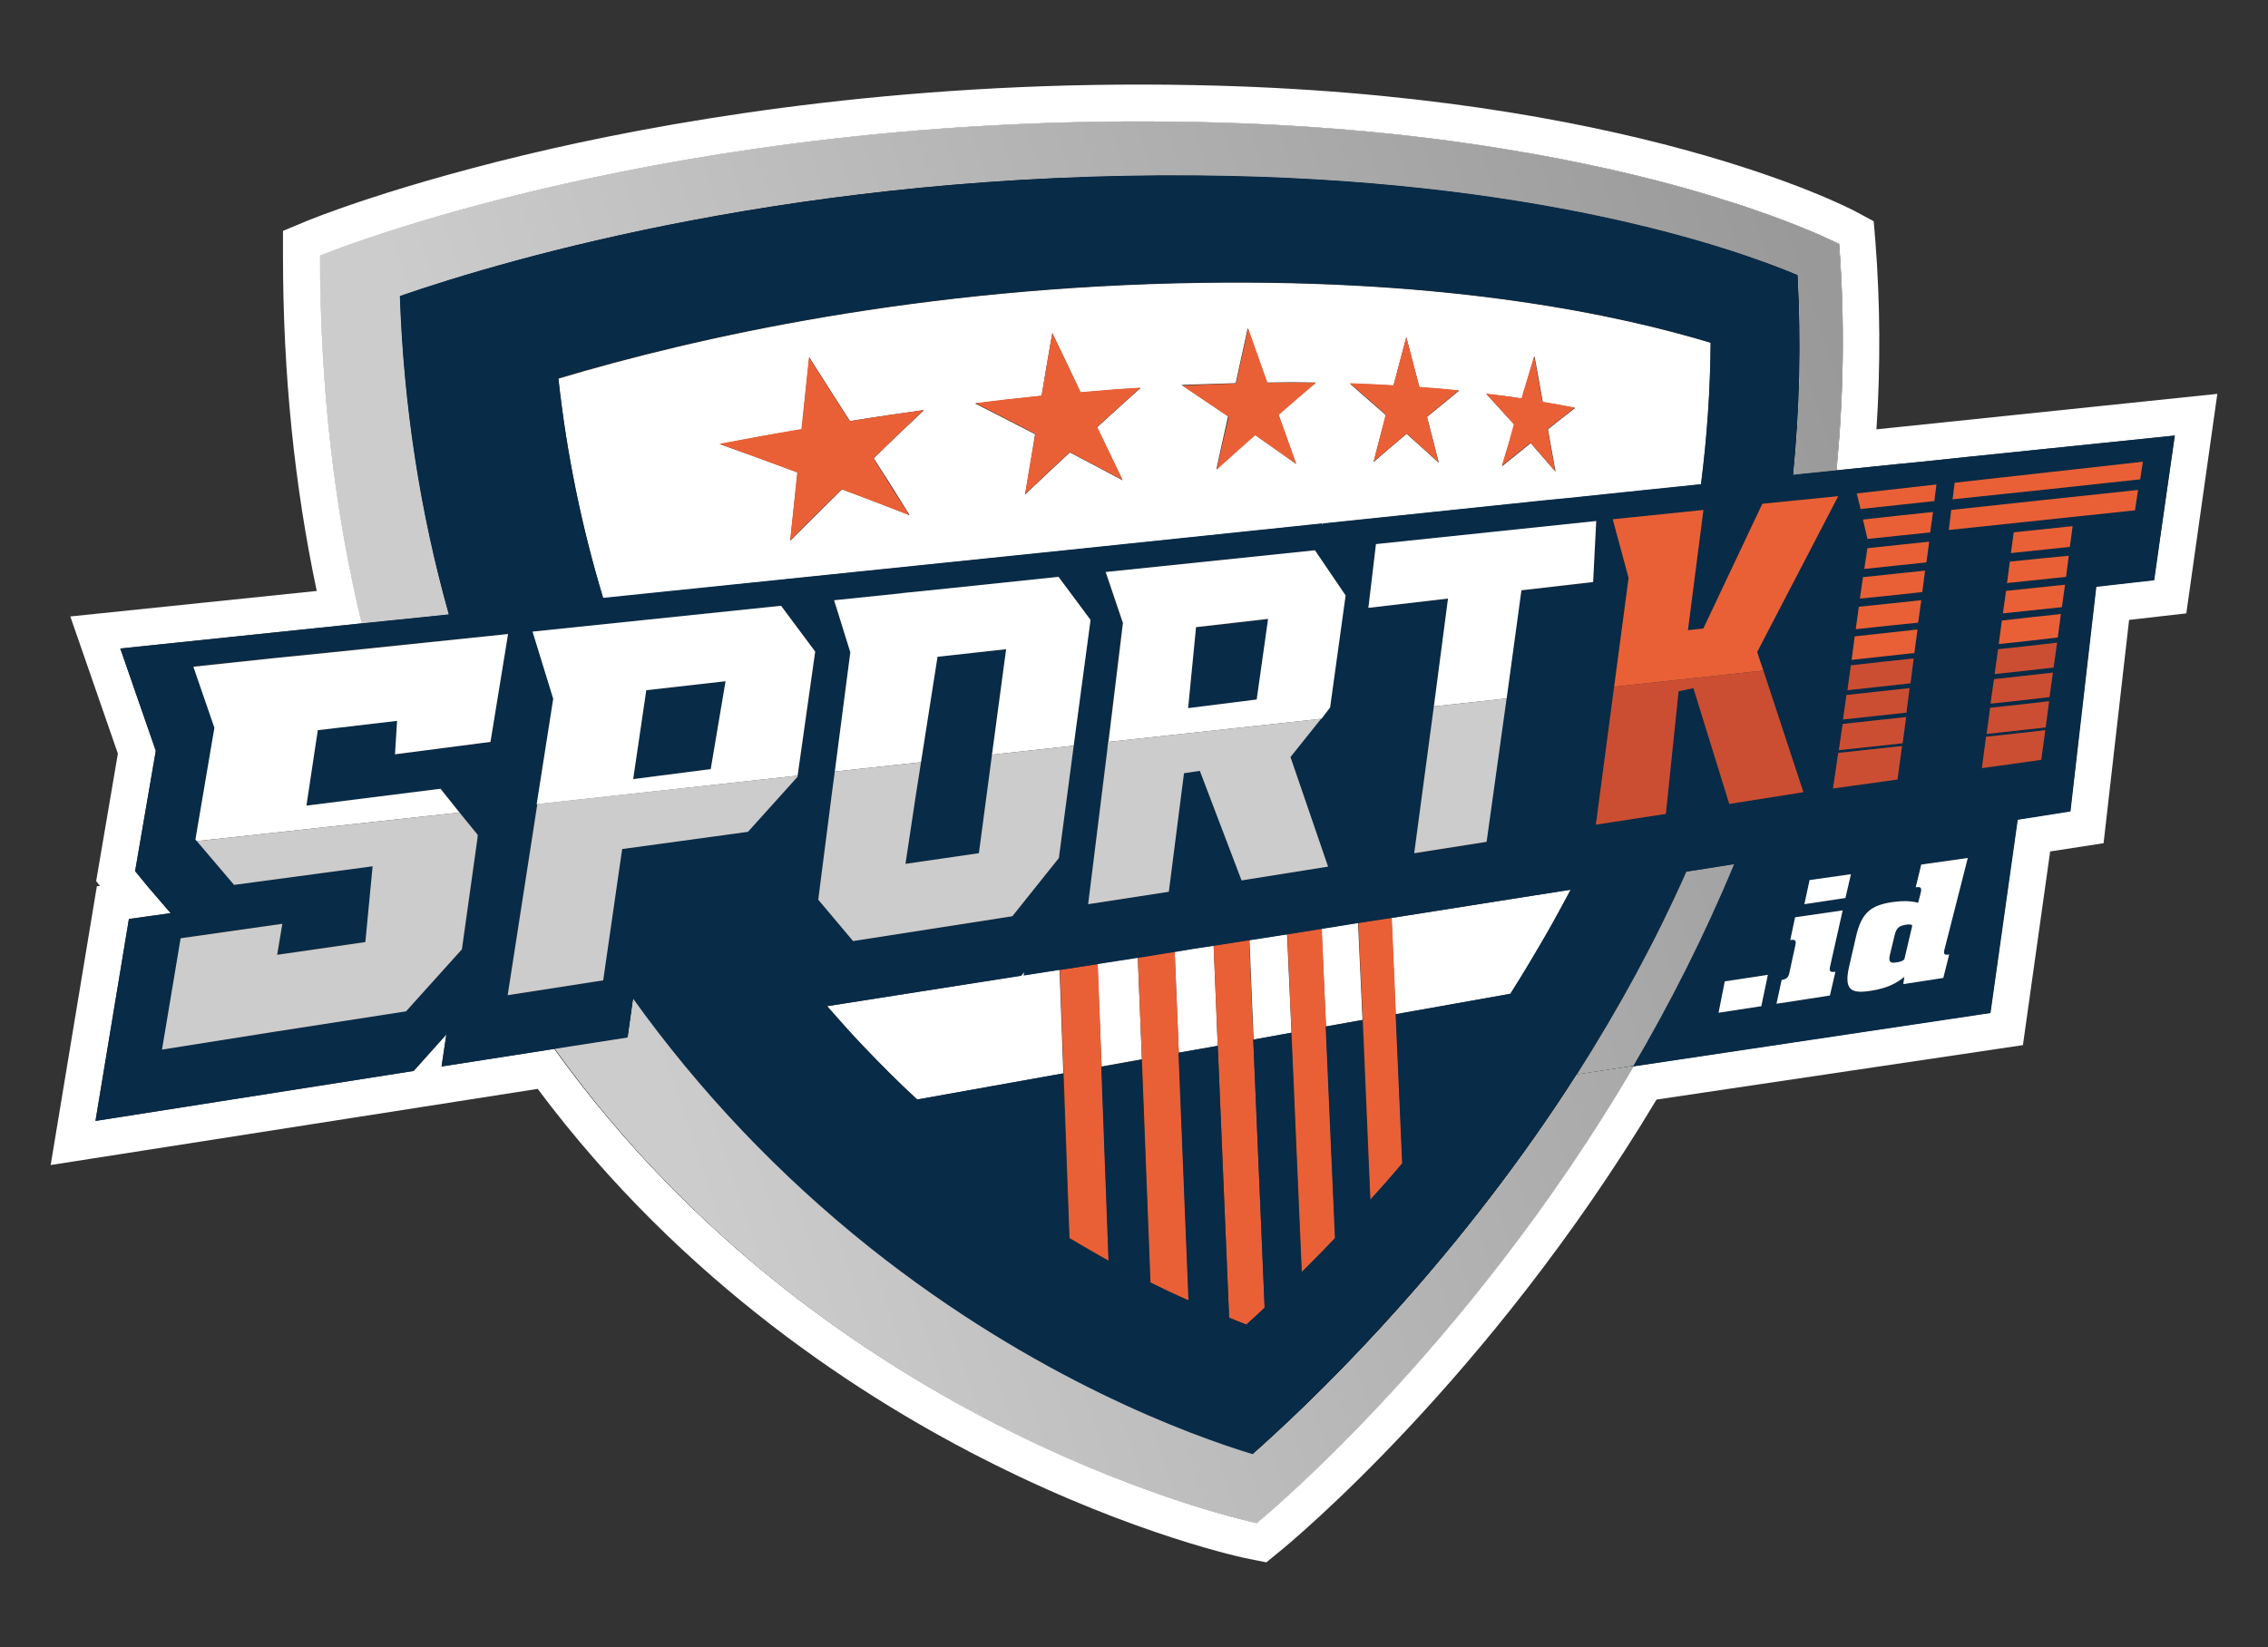 <?xml version="1.0" encoding="utf-8"?>
<!-- Generator: Adobe Illustrator 23.0.3, SVG Export Plug-In . SVG Version: 6.00 Build 0)  -->
<svg version="1.1" id="Layer_1" xmlns="http://www.w3.org/2000/svg" xmlns:xlink="http://www.w3.org/1999/xlink" x="0px" y="0px"
	 viewBox="0 0 658 478" style="enable-background:new 0 0 658 478;" xml:space="preserve">
<rect x="0" y="0" width="658" height="478" fill="#333333" stroke="none"/>
<style type="text/css">
	.st0{fill:#FFFFFF;}
	.st1{fill:#082B47;}
	.st2{fill:url(#SVGID_1_);}
	.st3{fill:url(#SVGID_2_);}
	.st4{fill:url(#SVGID_3_);}
	.st5{fill:#EA6036;}
	.st6{fill:#CCCCCC;}
	.st7{fill:#CC4E32;}
	.st8{fill:url(#SVGID_4_);}
	.st9{fill:url(#XMLID_17_);}
</style>
<g>
	<path class="st0" d="M544.4,124.6c1.2-18.2,1.1-36.5-0.3-54.5l-0.5-5.9l-5.2-2.8c-2.6-1.4-66.2-34.3-192-36.7
		c-80-1.6-145.6,9.2-186.6,18.5c-44.7,10.2-70.1,20.6-71.2,21.1L82.1,67l0,7.2c0,34.1,3.3,66.7,9.8,97.3l-71.5,7.4l13.8,39.8
		l-6.3,37l1.1,1.4l-0.9,0.1l-13.4,80.9L156,316c42.2,56.5,94.8,90.2,132.1,108.8c41.6,20.8,73,27.4,74.3,27.6l5,1l3.9-3.2
		c2.5-2,60.6-49.8,109.3-131.1l106.3-15.8l7.9-56.2l15.5-2.4l7.4-64.8l16.6-1.9l9-63.7L544.4,124.6z M624.9,168.3l-16.8,1.9
		l-7.5,65.2l-15.3,2.4l-7.9,56.1L474,309.4C425.2,392.6,364.6,442,364.6,442s-123.3-25.5-203.8-137.6l-32.7,5.1l1.4-9.3l-9.5,10.6
		l-92.3,14.5l9.7-58.6l12.1-1.7l-6.7-7.8l-3.6-4.4l6-34.9l-10.3-29.7l70.1-7.3c-7.7-31.7-12.1-67.2-12.1-106.7
		c0,0,100.8-41.8,253.5-38.8c37,0.7,68.6,4.1,94.6,8.6c1.4,0.2,2.7,0.5,4.1,0.7c10.7,1.9,20.5,4,29.2,6.1c4.4,1.1,8.5,2.1,12.4,3.2
		c2,0.5,3.8,1.1,5.7,1.6c0.9,0.3,1.8,0.5,2.7,0.8c1.8,0.5,3.5,1.1,5.1,1.6c1.6,0.5,3.2,1,4.8,1.5c1.5,0.5,3,1,4.4,1.5s2.7,1,4,1.4
		c13.4,4.9,20.2,8.4,20.2,8.4c1.7,22.7,1.3,44.6-0.8,65.7l18.6-1.9l5.2-0.5l15.2-1.6l59.2-6.1L624.9,168.3z"/>
	<path class="st1" d="M552.7,268.5c-1.7,0.2-2.5,0.8-3,2.9l-1.4,5.8c-0.5,2.1,0.2,2.4,1.8,2.2c1.1-0.2,1.9-0.4,2.4-0.9l2.4-9.7
		C554.5,268.3,553.8,268.3,552.7,268.5z"/>
	<path class="st0" d="M457.5,311.8c-1.8,2.9-3.7,5.8-5.6,8.6c-34.4,51.4-72.3,87.3-88.3,101.5c-17.5-5.3-63-21.6-111.1-60
		c-26.2-20.9-49.3-45.2-68.7-72.3l-1.6,11.4l-21.2,3.3C241.3,416.5,364.6,442,364.6,442s60.6-49.3,109.4-132.6L457.5,311.8z"/>
	<linearGradient id="SVGID_1_" gradientUnits="userSpaceOnUse" x1="215.165" y1="385.466" x2="587.293" y2="261.423">
		<stop  offset="0" style="stop-color:#CCCCCC"/>
		<stop  offset="1" style="stop-color:#999999"/>
	</linearGradient>
	<path class="st2" d="M457.5,311.8c-1.8,2.9-3.7,5.8-5.6,8.6c-34.4,51.4-72.3,87.3-88.3,101.5c-17.5-5.3-63-21.6-111.1-60
		c-26.2-20.9-49.3-45.2-68.7-72.3l-1.6,11.4l-21.2,3.3C241.3,416.5,364.6,442,364.6,442s60.6-49.3,109.4-132.6L457.5,311.8z"/>
	<path class="st0" d="M130.2,178.3c-8.3-29.5-13.1-60.5-14.2-92.4c31.8-11,117-36,231-35c98.1,0.8,155.8,21.1,174.6,28.9
		c1,19.5,0.6,38.9-1.3,58l2.6-0.3l9.8-1c2.1-21.1,2.6-43,0.8-65.7c0,0-6.7-3.6-20.2-8.4c-1.3-0.5-2.6-0.9-4-1.4s-2.9-1-4.4-1.5
		c-1.5-0.5-3.1-1-4.8-1.5c-1.6-0.5-3.4-1-5.1-1.6c-0.9-0.3-1.8-0.5-2.7-0.8c-1.8-0.5-3.7-1.1-5.7-1.6c-3.9-1.1-8-2.1-12.4-3.2
		c-8.8-2.1-18.5-4.2-29.2-6.1c-1.3-0.2-2.7-0.5-4.1-0.7c-26-4.5-57.6-7.9-94.6-8.6c-152.7-3-253.5,38.8-253.5,38.8
		c0.1,39.6,4.5,75,12.1,106.7L130.2,178.3z"/>
	<linearGradient id="SVGID_2_" gradientUnits="userSpaceOnUse" x1="140.821" y1="162.435" x2="512.949" y2="38.392">
		<stop  offset="0" style="stop-color:#CCCCCC"/>
		<stop  offset="1" style="stop-color:#999999"/>
	</linearGradient>
	<path class="st3" d="M130.2,178.3c-8.3-29.5-13.1-60.5-14.2-92.4c31.8-11,117-36,231-35c98.1,0.8,155.8,21.1,174.6,28.9
		c1,19.5,0.6,38.9-1.3,58l2.6-0.3l9.8-1c2.1-21.1,2.6-43,0.8-65.7c0,0-6.7-3.6-20.2-8.4c-1.3-0.5-2.6-0.9-4-1.4s-2.9-1-4.4-1.5
		c-1.5-0.5-3.1-1-4.8-1.5c-1.6-0.5-3.4-1-5.1-1.6c-0.9-0.3-1.8-0.5-2.7-0.8c-1.8-0.5-3.7-1.1-5.7-1.6c-3.9-1.1-8-2.1-12.4-3.2
		c-8.8-2.1-18.5-4.2-29.2-6.1c-1.3-0.2-2.7-0.5-4.1-0.7c-26-4.5-57.6-7.9-94.6-8.6c-152.7-3-253.5,38.8-253.5,38.8
		c0.1,39.6,4.5,75,12.1,106.7L130.2,178.3z"/>
	<path class="st1" d="M503.3,250.7l-14,2.2c-8.8,19.8-19.4,39.4-31.8,58.9l16.5-2.5C484.6,291.3,494.6,271.7,503.3,250.7z"/>
	<linearGradient id="SVGID_3_" gradientUnits="userSpaceOnUse" x1="210.512" y1="371.506" x2="582.639" y2="247.464">
		<stop  offset="0" style="stop-color:#CCCCCC"/>
		<stop  offset="1" style="stop-color:#999999"/>
	</linearGradient>
	<path class="st4" d="M503.3,250.7l-14,2.2c-8.8,19.8-19.4,39.4-31.8,58.9l16.5-2.5C484.6,291.3,494.6,271.7,503.3,250.7z"/>
	<path class="st0" d="M228.4,168.1l80.4-8.3l0,0l74.7-7.8l0.3,0.4l0-0.4l64.1-6.7l7.2-0.7l17.2-1.8l21.2-2.2
		c1.8-13.6,2.7-27.3,2.8-41.1c-26.4-8-75-18.5-147.9-17.4c-81.3,1.2-146.3,15.8-186.4,27.8c2.4,22,6.8,43.3,13,63.8L228.4,168.1z
		 M441.5,115.7c1.5-4.9,2.2-7.4,3.7-12.3c1,5.4,1.5,8.1,2.4,13.3c3.8,0.6,5.7,1,9.4,1.7c-3.1,2.4-4.7,3.6-7.9,6.2
		c0.9,5,1.3,7.4,2.2,12.3c-2.8-3.3-4.3-4.9-7.2-8.3c-3.3,2.6-4.9,4-8.3,6.7c1.4-4.8,2.1-7.2,3.6-12c-3.2-3.5-4.8-5.3-8.1-8.9
		C435.4,114.8,437.5,115,441.5,115.7z M404.3,111.9c1.5-5.6,2.2-8.4,3.7-14c1.5,5.9,2.3,8.8,3.8,14.5c4.7,0.3,7,0.5,11.5,1
		c-3.7,3-5.5,4.5-9.3,7.6c1.4,5.4,2.1,8,3.4,13.3c-3.6-3.3-5.5-5-9.3-8.4c-3.8,3.2-5.8,4.9-9.6,8.2c1.4-5.4,2.1-8.1,3.6-13.6
		c-4.1-3.6-6.2-5.4-10.4-9.1C396.8,111.5,399.3,111.6,404.3,111.9z M358.5,111.2c1.4-6.3,2.1-9.5,3.5-16c2.3,6.4,3.4,9.6,5.6,15.8
		c5.7-0.1,8.6-0.1,14.1,0c-4.3,3.6-6.4,5.5-10.8,9.3c2.1,5.8,3.1,8.7,5.1,14.3c-4.7-3.3-7-5-11.9-8.4c-4.5,3.9-6.7,5.9-11.2,10
		c1.3-6.1,2-9.2,3.4-15.4c-5.3-3.6-8-5.4-13.5-9.1C349.3,111.5,352.4,111.4,358.5,111.2z M302.2,114.9c1.2-7.2,1.8-10.9,3.1-18.2
		c3.4,7,5,10.4,8.2,17.2c7.1-0.6,10.6-0.9,17.4-1.3c-5,4.5-7.5,6.7-12.6,11.4c3,6.3,4.5,9.4,7.4,15.4c-6-3.2-9-4.8-15.3-8.1
		c-5.2,4.8-7.8,7.3-13,12.2c1.2-6.9,1.8-10.4,2.9-17.5c-6.8-3.5-10.3-5.3-17.4-8.9C290.8,116.1,294.6,115.7,302.2,114.9z
		 M234.8,103.7c4.8,7.6,7.2,11.3,11.8,18.5c8.7-1.4,13-2,21.5-3.2c-5.8,5.5-8.8,8.3-14.6,14c4.3,6.7,6.4,10,10.4,16.5
		c-7.7-3-11.6-4.5-19.6-7.5c-6,5.9-9,8.9-15,14.9c0.8-7.8,1.2-11.8,2.1-19.8c-8.8-3.3-13.3-4.9-22.5-8.2c9.7-1.9,14.4-2.7,23.8-4.3
		C233.4,116.3,233.9,112.1,234.8,103.7z"/>
	<polygon class="st0" points="353.3,303.5 352.1,274.4 346.2,275.3 340.8,276.2 342,305.5 	"/>
	<path class="st0" d="M438.2,288.4c3.8-5.9,7.3-11.9,10.7-17.8c2.3-4.1,4.6-8.3,6.8-12.4l-11.5,1.8l-40.5,6.4l1.2,28L438.2,288.4z"
		/>
	<polygon class="st0" points="374.7,299.7 373.4,271.1 362.5,272.8 363.7,301.7 	"/>
	<path class="st0" d="M308.5,311.5l-1.1-30.1l-10.3,1.6l0.1-1l-0.9,1.1L240,292c3.4,3.9,6.8,7.7,10.4,11.5
		c5.1,5.4,10.3,10.6,15.8,15.6L308.5,311.5z"/>
	<polygon class="st0" points="331.3,307.4 330.1,277.8 318.4,279.7 319.6,309.5 	"/>
	<polygon class="st0" points="395.3,296 394,267.8 391.5,268.2 383.4,269.5 384.7,297.9 	"/>
	<path class="st5" d="M310.3,359.3c3.9,2.3,7.7,4.5,11.4,6.6l-2.1-56.3l-1.1-29.8l-11,1.7l1.1,30.1L310.3,359.3z"/>
	<path class="st5" d="M333.8,372.2c3.8,1.9,7.5,3.7,11.1,5.2l-2.9-71.9l-1.2-29.4l-10.7,1.7l1.2,29.6L333.8,372.2z"/>
	<path class="st5" d="M356.6,382.4c1.7,0.7,3.4,1.4,5,2c1.7-1.5,3.5-3.2,5.3-4.9l-3.3-77.8l-1.2-28.9l-10.3,1.6l1.2,29.1
		L356.6,382.4z"/>
	<path class="st5" d="M377.7,369.2c3.1-3.1,6.4-6.4,9.7-9.9l-2.7-61.4l-1.2-28.4l-10,1.6l1.2,28.6L377.7,369.2z"/>
	<path class="st5" d="M397.6,348.2c3.1-3.4,6.2-6.9,9.3-10.6l-1.9-43.3l-1.2-28l-9.7,1.5l1.3,28.2L397.6,348.2z"/>
	<path class="st5" d="M231.3,137.1c-0.8,8-1.2,11.9-2.1,19.8c6-6.1,9-9.1,15-14.9c8,3,12,4.5,19.6,7.5c-4.1-6.4-6.2-9.7-10.4-16.5
		c5.9-5.7,8.8-8.5,14.6-14c-8.4,1.2-12.7,1.8-21.5,3.2c-4.6-7.2-7-10.9-11.8-18.5c-0.9,8.4-1.3,12.6-2.2,20.8
		c-9.4,1.6-14.1,2.5-23.8,4.3C218,132.2,222.5,133.8,231.3,137.1z"/>
	<path class="st5" d="M297.4,143.4c5.2-5,7.8-7.4,13-12.2c6.2,3.3,9.3,4.9,15.3,8.1c-2.9-6-4.4-9.1-7.4-15.4
		c5.1-4.6,7.6-6.9,12.6-11.4c-6.8,0.4-10.3,0.7-17.4,1.3c-3.2-6.7-4.9-10.2-8.2-17.2c-1.3,7.3-1.9,11-3.1,18.2
		c-7.6,0.8-11.4,1.2-19.2,2.2c7.1,3.6,10.6,5.4,17.4,8.9C299.1,133,298.5,136.5,297.4,143.4z"/>
	<path class="st5" d="M353,136.3c4.5-4.1,6.8-6.1,11.2-10c4.9,3.4,7.2,5.1,11.9,8.4c-2-5.6-3-8.5-5.1-14.3c4.3-3.8,6.5-5.6,10.8-9.3
		c-5.5-0.1-8.4-0.1-14.1,0c-2.2-6.2-3.3-9.4-5.6-15.8c-1.4,6.4-2.1,9.6-3.5,16c-6.1,0.2-9.2,0.3-15.6,0.6c5.5,3.7,8.2,5.5,13.5,9.1
		C355,127.1,354.3,130.2,353,136.3z"/>
	<path class="st5" d="M398.5,134c3.9-3.3,5.8-5,9.6-8.2c3.8,3.4,5.6,5.1,9.3,8.4c-1.4-5.2-2-7.9-3.4-13.3c3.7-3.1,5.6-4.6,9.3-7.6
		c-4.5-0.5-6.8-0.7-11.5-1c-1.5-5.7-2.2-8.6-3.8-14.5c-1.5,5.6-2.2,8.4-3.7,14c-5-0.3-7.5-0.4-12.7-0.6c4.3,3.7,6.4,5.5,10.4,9.1
		C400.6,125.9,399.9,128.6,398.5,134z"/>
	<path class="st5" d="M435.7,135.2c3.3-2.7,5-4.1,8.3-6.7c3,3.3,4.4,5,7.2,8.3c-0.9-4.8-1.3-7.3-2.2-12.3c3.2-2.5,4.8-3.8,7.9-6.2
		c-3.7-0.7-5.5-1.1-9.4-1.7c-1-5.2-1.4-7.9-2.4-13.3c-1.5,5-2.2,7.4-3.7,12.3c-4.1-0.6-6.1-0.9-10.3-1.4c3.3,3.6,4.9,5.4,8.1,8.9
		C437.9,128,437.2,130.4,435.7,135.2z"/>
	<path class="st1" d="M556.4,134.1l-5.2,0.5l-18.6,1.9l-9.8,1l-2.6,0.3c1.9-19.2,2.4-38.5,1.3-58C502.7,71.9,445,51.7,347,50.9
		c-114-0.9-199.2,24-231,35c1.1,31.9,5.9,62.9,14.2,92.4l-25.2,2.6l-70.1,7.3l10.3,29.7l-6,34.9l3.6,4.4l6.7,7.8l-12.1,1.7
		l-9.7,58.6l92.3-14.5l9.5-10.6l-1.4,9.3l32.7-5.1l21.2-3.3l1.6-11.4c19.4,27.1,42.5,51.4,68.7,72.3c48.1,38.3,93.6,54.7,111.1,60
		c16-14.2,53.9-50.1,88.3-101.5c1.9-2.9,3.8-5.8,5.6-8.6c12.4-19.5,23.1-39.1,31.8-58.9l14-2.2c-8.7,21-18.7,40.6-29.3,58.7
		L577.5,294l7.9-56.1l15.3-2.4l7.5-65.2l16.8-1.9l5.9-42l-59.2,6.1L556.4,134.1z M584.2,154.7l0-0.2c5.7-0.6,11.4-1.2,17.1-1.8
		l-0.5,3.9l-0.3,2.1c-5.7,0.6-11.4,1.2-17.1,1.8l0.4-2.7L584.2,154.7L584.2,154.7z M565.4,153.8l0.7-5.8c18.1-1.9,36.2-3.8,54.2-5.8
		l-0.9,5.8C601.4,150,583.4,151.9,565.4,153.8z M565.5,277l-1.7,6.8l-11.6,1.8l0.3-2.1c-2.4,1.9-5,3.3-9.6,4c-5.9,0.9-8-0.3-6.4-7.1
		l2-8.7c1.6-7,4.5-9,10.5-9.9c2.9-0.4,5.2-0.4,7.5,0.2l0.8-3.1c0.3-1.4-0.3-1.6-1.5-1.4l1.6-6.6l13.5-1.9l-6.8,26.6
		C563.8,276.9,564.2,277.2,565.5,277z M532.5,282l-1.6,6.9l-15.5,2.4l1.5-6.9c1.3-0.2,1.9-0.6,2.2-1.9l1.8-8.3
		c0.3-1.4-0.3-1.6-1.5-1.4l1.4-6.6l13.8-2l-3.7,16.5C530.6,282,531.1,282.2,532.5,282z M523.5,262.4l1.5-7l12-1.7l-1.6,6.9
		L523.5,262.4z M541.8,156.3l-1.3-5.6c6.8-0.7,13.5-1.4,20.3-2.2l-0.8,5.8C553.9,155,547.9,155.6,541.8,156.3z M559.6,157.2l-0.8,6
		c-6,0.6-12,1.3-18,1.9l0.8-6C547.7,158.4,553.7,157.8,559.6,157.2z M540.5,167.6c6-0.6,12-1.3,18-1.9l-0.8,6.2
		c-6,0.6-12,1.3-18,1.9L540.5,167.6z M557.4,174.1l-0.9,6.5c-6,0.6-12.1,1.3-18.1,1.9l0.9-6.5C545.4,175.4,551.4,174.8,557.4,174.1z
		 M534.7,208.8l1-7.1c6.1-0.7,12.2-1.3,18.3-2l-0.9,7.1C547,207.5,540.9,208.2,534.7,208.8z M553,208.1l-1,7.6
		c-6.2,0.7-12.3,1.3-18.5,2l1.1-7.6C540.7,209.4,546.8,208.8,553,208.1z M535.9,200.3l1-7.2c6.1-0.7,12.2-1.3,18.2-2l-0.9,7.2
		C548.1,199,542,199.6,535.9,200.3z M537.2,191.4l0.9-6.8c6.1-0.7,12.1-1.3,18.2-2l-0.9,6.8C549.3,190.1,543.3,190.8,537.2,191.4z
		 M533.4,218.5c6.2-0.7,12.3-1.3,18.5-2l-1.3,9.8l-18.7,2.6L533.4,218.5z M566.5,144.9l0.6-4.8l54.6-6.1l-0.8,5.1
		C602.8,141.1,584.6,143,566.5,144.9z M561.8,140.7l-0.6,4.8c-7.1,0.8-14.3,1.5-21.4,2.3l-1.1-4.5L561.8,140.7z M533.3,144
		l-23.5,45.2l0.9,2.8l0.9,2.6l11.6,35.3l-21.5,3.4l-10.4-33.6l-4.4,1l-3.6,35.5l-20.3,3.2l5.3-40.1l0.2-1.5l4-30.1l-4.6-17l26.3-2.7
		l-4.5,34.9l4.4-0.6l17.2-36.2L533.3,144z M397,176.4l2.2-18.5l63.9-6.6l-0.9,17.7l-20.8,2.4l-4.3,30.8l-0.1,0.6l-5.8,41.6l-21,3.3
		L416,205l0,0l4.2-31.3L397,176.4z M348.4,82c72.9-1.1,121.4,9.4,147.9,17.4c-0.1,13.8-1.1,27.6-2.8,41.1l-21.2,2.2l-17.2,1.8
		l-7.2,0.7l-64.1,6.7l0,0.4l-0.3-0.4l-74.7,7.8l0,0l-80.4,8.3l-53.4,5.5c-6.2-20.5-10.6-41.8-13-63.8C202,97.8,267.1,83.2,348.4,82z
		 M385.3,251.5l-25,3.9l-12.2-31.7l-4.6,0.6l-4.4,34.4l-23.4,3.7l5.4-44.3l0.3-2.8l4.2-34.5l-5-14.8l60.7-6.3l8.9,13.1l-4.5,32.5
		l-2.6,3.2l-0.9,1.1l-8,10L385.3,251.5z M293.7,265.9l-46.2,7.2l-10.2-12.1l4.2-31.9l0.7-5.2l4.5-34.6l-4.8-15.1l19.4-2l0.6-0.1
		l12.7-1.3l32.4-3.4l9.3,12.5l-4.8,36.5l-0.4,3.2l-3.9,29.5L293.7,265.9z M147.4,184l-5.1,31.3l-27.7,3.6l0.7-9.7l-23.1,2.7
		l-3.3,21.9l38.9-4.9l5.6,6.9l5.3,6.5l-0.1,1l-4.5,32.2l-16.2,17.9l-38.7,6.1l-32,5l5.3-32.3l29.5-4.2l-1.4,9l2-0.3l23.5-3.4l2.1-22
		l-22.3,3l-17.9,2.4l-2.8-3.3l-8-9.4l-0.1-0.2l-0.3-0.3l5.6-32.4l-6.1-17.8l23.4-2.4l16.1-1.7L147.4,184z M175,284.5l-27.8,4.4
		l7.4-47.7l1.2-7.8l4.8-30.6l-6-19.5l72.1-7.5l9.9,13.3l-5.1,36l0,0.3l-5.3,5.8l-9.2,10.1l-36.5,5L175,284.5z M250.3,303.5
		c-3.5-3.7-7-7.6-10.4-11.5l56.3-8.8l0.9-1.1l-0.1,1l10.3-1.6l11-1.7l11.7-1.8l10.7-1.7l5.4-0.9l5.9-0.9l10.3-1.6l11-1.7l10-1.6
		l8.1-1.3l2.6-0.4l9.7-1.5l40.5-6.4l11.5-1.8c-2.2,4.1-4.4,8.3-6.8,12.4c-3.4,5.9-7,11.9-10.7,17.8l-33.3,5.9l1.9,43.3
		c-3.1,3.7-6.2,7.2-9.3,10.6l-2.3-52.2l-10.6,1.9l2.7,61.4c-3.3,3.5-6.6,6.8-9.7,9.9l-3-69.5l-11,2l3.3,77.8
		c-1.8,1.7-3.6,3.4-5.3,4.9c-1.6-0.6-3.3-1.3-5-2l-3.3-78.9l-11.4,2l2.9,71.9c-3.5-1.6-7.2-3.3-11.1-5.2l-2.5-64.7l-11.7,2.1
		l2.1,56.3c-3.7-2-7.5-4.2-11.4-6.6l-1.8-47.8l-42.5,7.6C260.6,314,255.4,308.8,250.3,303.5z M500.4,284.8l12.5-1.9L511,292
		l-12.4,1.9L500.4,284.8z M592.2,220.6l-17.2,2.4l1.2-9.1c5.7-0.6,11.4-1.3,17.1-1.9L592.2,220.6z M593.4,211.1
		c-5.7,0.6-11.4,1.3-17.1,1.9l1-7.6c5.7-0.6,11.4-1.3,17.1-1.9L593.4,211.1z M594.6,202.3c-5.7,0.6-11.4,1.2-17.1,1.9l1-7.1
		c5.7-0.6,11.4-1.2,17.1-1.9L594.6,202.3z M595.8,193.8c-5.7,0.6-11.4,1.2-17.1,1.9l1-7.2c5.7-0.6,11.4-1.2,17.1-1.9L595.8,193.8z
		 M597,185c-5.7,0.6-11.4,1.2-17.1,1.9l0.9-6.8c5.7-0.6,11.4-1.2,17.1-1.8L597,185z M598.2,176.1c-5.7,0.6-11.4,1.2-17.1,1.8
		l0.9-6.5c5.7-0.6,11.4-1.2,17.1-1.8L598.2,176.1z M599.4,167.4c-5.7,0.6-11.4,1.2-17.1,1.8l0.8-6.2c5.7-0.6,11.4-1.2,17.1-1.8
		L599.4,167.4z"/>
	<polygon class="st1" points="344.7,205.6 364.6,203 368,179.7 347,182.1 	"/>
	<polygon class="st1" points="272,190.6 267.2,221.2 266.5,225.7 265.8,230.1 265.8,230.1 262.7,250.7 284,247.6 287.3,222.8 
		287.8,219 291.9,188.4 	"/>
	<polygon class="st1" points="206.2,223.2 210.5,197.7 187.5,200.3 183.7,226.1 	"/>
	<path class="st0" d="M231.4,225.1l5.1-36l-9.9-13.3l-72.1,7.5l6,19.5l-4.8,30.6L231.4,225.1z M187.5,200.3l23-2.6l-4.3,25.5
		l-22.5,2.9L187.5,200.3z"/>
	<path class="st0" d="M385.9,205.3l4.5-32.5l-8.9-13.1l-60.7,6.3l5,14.8l-4.2,34.5l61.8-6.7L385.9,205.3z M364.6,203l-19.9,2.5
		l2.3-23.5l20.9-2.4L364.6,203z"/>
	<polygon class="st0" points="437.1,202.7 437.2,202.1 441.4,171.3 462.2,168.9 463.1,151.2 399.2,157.9 397,176.4 420.1,173.7 
		416,205 	"/>
	<polygon class="st5" points="494.2,182.4 489.7,182.9 494.2,148 467.9,150.7 472.5,167.7 468.5,197.8 468.3,199.3 511.6,194.6 
		510.7,192 509.8,189.2 533.3,144 511.3,146.2 	"/>
	<path class="st5" d="M556.3,182.7c-6,0.7-12.1,1.3-18.2,2l-0.9,6.8c6.1-0.7,12.1-1.3,18.2-2L556.3,182.7z"/>
	<path class="st5" d="M580.8,180.1l-0.9,6.8c5.7-0.6,11.4-1.2,17.1-1.9l0.9-6.8C592.2,178.8,586.5,179.4,580.8,180.1z"/>
	<path class="st5" d="M538.4,182.6c6-0.7,12.1-1.3,18.1-1.9l0.9-6.5c-6,0.6-12,1.3-18.1,1.9L538.4,182.6z"/>
	<path class="st5" d="M582,171.5l-0.9,6.5c5.7-0.6,11.4-1.2,17.1-1.8l0.9-6.5C593.4,170.3,587.7,170.9,582,171.5z"/>
	<path class="st5" d="M540.9,165.1c6-0.6,12-1.3,18-1.9l0.8-6c-6,0.6-11.9,1.3-17.9,1.9L540.9,165.1z"/>
	<path class="st5" d="M583.4,160.5c5.7-0.6,11.4-1.2,17.1-1.8l0.3-2.1l0.5-3.9c-5.7,0.6-11.4,1.2-17.1,1.8l0,0.2l0,0l-0.4,3.1
		L583.4,160.5z"/>
	<path class="st5" d="M557.7,171.8l0.8-6.2c-6,0.6-12,1.3-18,1.9l-0.9,6.2C545.7,173.1,551.7,172.5,557.7,171.8z"/>
	<path class="st5" d="M583.1,163l-0.8,6.2c5.7-0.6,11.4-1.2,17.1-1.8l0.8-6.1C594.5,161.8,588.8,162.4,583.1,163z"/>
	<path class="st5" d="M560.8,148.6c-6.8,0.7-13.5,1.4-20.3,2.2l1.3,5.6c6.1-0.6,12.2-1.3,18.2-1.9L560.8,148.6z"/>
	<path class="st5" d="M620.3,142.2c-18,1.9-36.1,3.8-54.2,5.8l-0.7,5.8c18.1-1.9,36.1-3.8,54-5.7L620.3,142.2z"/>
	<path class="st5" d="M539.8,147.7c7.2-0.8,14.3-1.5,21.4-2.3l0.6-4.8l-23.1,2.6L539.8,147.7z"/>
	<path class="st5" d="M621.7,134l-54.6,6.1l-0.6,4.8c18.2-1.9,36.3-3.8,54.4-5.8L621.7,134z"/>
	<polygon class="st0" points="95.5,189.4 79.5,191 56.1,193.5 62.2,211.2 56.7,243.6 56.9,243.9 57.1,244.1 133.3,235.8 
		127.8,228.9 88.9,233.8 92.2,211.9 115.2,209.2 114.6,218.9 142.3,215.3 147.4,184 	"/>
	<polygon class="st0" points="272,190.6 291.9,188.4 287.8,219 311.5,216.4 316.4,179.9 307.1,167.4 274.7,170.8 262,172.1 
		261.3,172.2 242,174.2 246.7,189.3 242.2,223.9 267.2,221.2 	"/>
	<polygon class="st6" points="57.1,244.1 65.1,253.5 67.9,256.8 85.8,254.4 108.1,251.4 106,273.4 82.5,276.8 80.4,277.1 
		81.9,268.1 52.4,272.3 47,304.6 79.1,299.5 117.8,293.5 134,275.5 138.5,243.4 138.6,242.3 133.3,235.8 	"/>
	<polygon class="st6" points="217,241.4 226.1,231.3 231.4,225.4 231.4,225.1 155.9,233.3 154.7,241.1 147.3,288.8 175,284.5 
		180.5,246.4 	"/>
	<polygon class="st6" points="311.1,219.5 311.5,216.4 287.8,219 287.3,222.8 284,247.6 262.7,250.7 265.8,230.1 265.8,230.1 
		266.5,225.7 267.2,221.2 242.2,223.9 241.5,229.1 237.4,261.1 247.5,273.1 293.7,265.9 307.2,249 	"/>
	<polygon class="st6" points="383.3,208.6 321.5,215.3 321.2,218.1 315.7,262.4 339.1,258.8 343.5,224.4 348.1,223.7 360.2,255.5 
		385.3,251.5 374.4,219.7 382.4,209.7 	"/>
	<polygon class="st6" points="416,205 410.3,247.6 431.3,244.3 437.1,202.7 416,205 	"/>
	<polygon class="st7" points="468.3,199.3 463,239.3 483.3,236.2 487,200.6 491.3,199.7 501.7,233.3 523.2,229.9 511.6,194.6 	"/>
	<path class="st7" d="M551.8,216.5c-6.2,0.7-12.3,1.3-18.5,2l-1.5,10.3l18.7-2.6L551.8,216.5z"/>
	<path class="st7" d="M533.5,217.7c6.2-0.7,12.3-1.3,18.5-2l1-7.6c-6.1,0.7-12.3,1.3-18.4,2L533.5,217.7z"/>
	<path class="st7" d="M554,199.7c-6.1,0.7-12.2,1.3-18.3,2l-1,7.1c6.1-0.7,12.3-1.3,18.4-2L554,199.7z"/>
	<path class="st7" d="M555.2,191.1c-6.1,0.6-12.1,1.3-18.2,2l-1,7.2c6.1-0.7,12.2-1.3,18.3-2L555.2,191.1z"/>
	<path class="st7" d="M576.2,213.8l-1.2,9.1l17.2-2.4l1.2-8.6C587.6,212.6,581.9,213.2,576.2,213.8z"/>
	<path class="st7" d="M577.4,205.4l-1,7.6c5.7-0.6,11.4-1.3,17.1-1.9l1-7.6C588.8,204.2,583.1,204.8,577.4,205.4z"/>
	<path class="st7" d="M578.5,197.1l-1,7.1c5.7-0.6,11.4-1.2,17.1-1.9l1-7.1C589.9,195.8,584.2,196.5,578.5,197.1z"/>
	<path class="st7" d="M579.7,188.4l-1,7.2c5.7-0.6,11.4-1.2,17.1-1.9l1-7.2C591.1,187.2,585.4,187.8,579.7,188.4z"/>
	<polygon class="st0" points="512.9,282.9 500.4,284.8 498.6,293.9 511,292 	"/>
	<path class="st0" d="M534.6,264.2l-13.8,2l-1.4,6.6c1.3-0.2,1.8,0,1.5,1.4l-1.8,8.3c-0.3,1.3-1,1.7-2.2,1.9l-1.5,6.9l15.5-2.4
		l1.6-6.9c-1.4,0.2-1.8,0-1.6-1.3L534.6,264.2z"/>
	<polygon class="st0" points="537,253.7 525,255.4 523.5,262.4 535.4,260.6 	"/>
	<path class="st0" d="M570.9,249l-13.5,1.9l-1.6,6.6c1.3-0.2,1.8,0,1.5,1.4l-0.8,3.1c-2.3-0.6-4.6-0.6-7.5-0.2
		c-6,0.9-8.9,2.9-10.5,9.9l-2,8.7c-1.6,6.9,0.5,8.1,6.4,7.1c4.6-0.7,7.2-2.1,9.6-4l-0.3,2.1l11.6-1.8l1.7-6.8
		c-1.3,0.2-1.7,0-1.4-1.3L570.9,249z M552.5,278.4c-0.5,0.5-1.3,0.8-2.4,0.9c-1.6,0.3-2.3-0.1-1.8-2.2l1.4-5.8
		c0.5-2.1,1.4-2.6,3-2.9c1.1-0.2,1.8-0.2,2.1,0.2L552.5,278.4z"/>
</g>
</svg>

